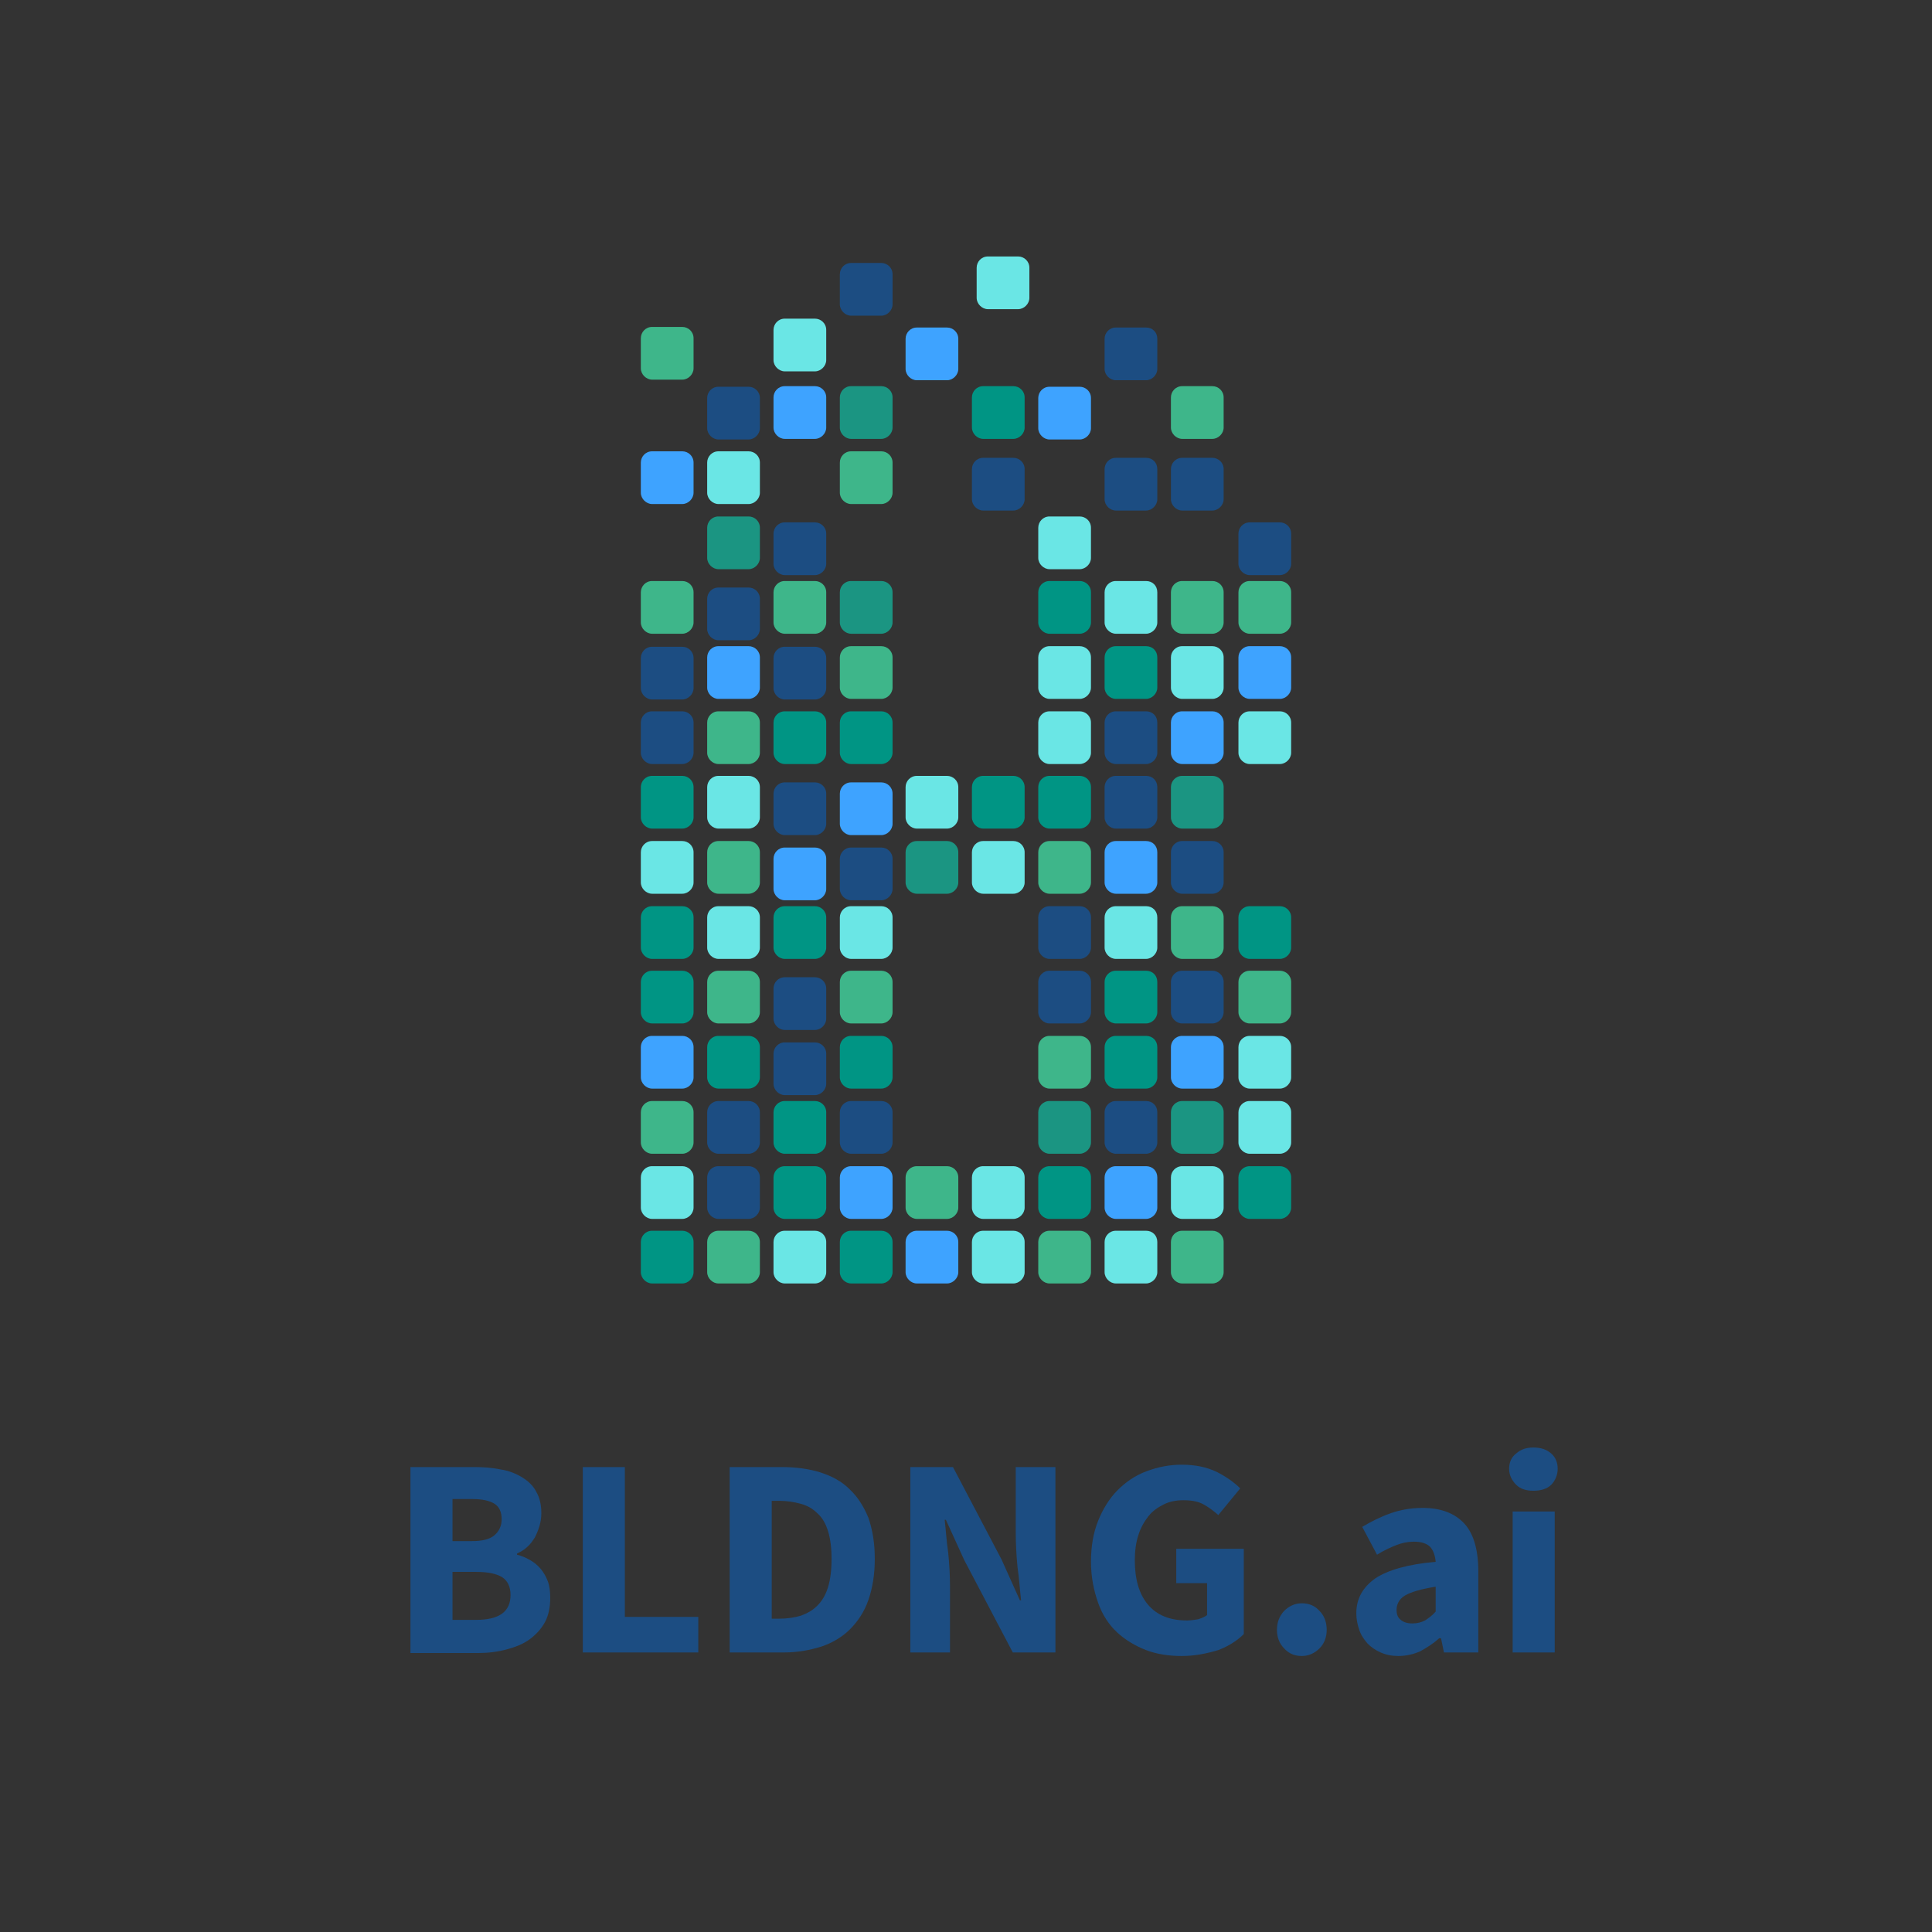 <?xml version="1.0" encoding="utf-8"?>
<!-- Generator: Adobe Illustrator 25.2.3, SVG Export Plug-In . SVG Version: 6.00 Build 0)  -->
<svg version="1.1" id="Layer_1" xmlns:dc="http://purl.org/dc/elements/1.1/" xmlns:xl="http://www.w3.org/1999/xlink"
	 xmlns="http://www.w3.org/2000/svg" xmlns:xlink="http://www.w3.org/1999/xlink" x="0px" y="0px" viewBox="0 0 326.2 326.2"
	 style="enable-background:new 0 0 326.2 326.2;" xml:space="preserve">
<rect x="0" y="0" width="326.2" height="326.2" fill="#333333" stroke="none"/>
<style type="text/css">
	.st0{fill:#FFFFFF;}
	.st1{fill:#1C4D82;}
	.st2{fill:#3EA3FF;}
	.st3{fill:#3EB68A;}
	.st4{fill:#6AE6E5;}
	.st5{fill:#009584;}
	.st6{fill:#1B9582;}
	.st7{enable-background:new    ;}
</style>
<g>
	<rect x="-1185.6" y="-450.9" class="st0" width="109.7" height="173.4"/>
	<g>
		<path class="st1" d="M108.2,111.1c0-1,0.8-1.9,1.9-1.9h5.1c1,0,1.9,0.8,1.9,1.9v5.1c0,1-0.9,1.9-1.9,1.9h-5.1
			c-1,0-1.9-0.9-1.9-1.9V111.1z"/>
		<path class="st2" d="M119.4,111c0-1,0.8-1.9,1.9-1.9h5.1c1,0,1.9,0.8,1.9,1.9v5.1c0,1-0.9,1.9-1.9,1.9h-5.1c-1,0-1.9-0.9-1.9-1.9
			V111z"/>
		<path class="st1" d="M130.6,111.1c0-1,0.8-1.9,1.9-1.9h5.1c1,0,1.9,0.8,1.9,1.9v5.1c0,1-0.9,1.9-1.9,1.9h-5.1
			c-1,0-1.9-0.9-1.9-1.9V111.1z"/>
		<path class="st3" d="M141.8,111c0-1,0.8-1.9,1.9-1.9h5.1c1,0,1.9,0.8,1.9,1.9v5.1c0,1-0.9,1.9-1.9,1.9h-5.1c-1,0-1.9-0.9-1.9-1.9
			V111z"/>
		<path class="st4" d="M175.3,111c0-1,0.8-1.9,1.9-1.9h5.1c1,0,1.9,0.8,1.9,1.9v5.1c0,1-0.9,1.9-1.9,1.9h-5.1c-1,0-1.9-0.9-1.9-1.9
			V111z"/>
		<path class="st5" d="M186.5,111c0-1,0.8-1.9,1.9-1.9h5.1c1.1,0,1.9,0.8,1.9,1.9v5.1c0,1-0.9,1.9-1.9,1.9h-5.1
			c-1,0-1.9-0.9-1.9-1.9V111z"/>
		<path class="st4" d="M197.7,111c0-1,0.8-1.9,1.9-1.9h5.1c1,0,1.9,0.8,1.9,1.9v5.1c0,1-0.9,1.9-1.9,1.9h-5.1c-1,0-1.9-0.9-1.9-1.9
			V111z"/>
		<path class="st1" d="M108.2,122c0-1,0.8-1.9,1.9-1.9h5.1c1,0,1.9,0.8,1.9,1.9v5.1c0,1-0.9,1.9-1.9,1.9h-5.1c-1,0-1.9-0.9-1.9-1.9
			V122z"/>
		<path class="st3" d="M119.4,122c0-1,0.8-1.9,1.9-1.9h5.1c1,0,1.9,0.8,1.9,1.9v5.1c0,1-0.9,1.9-1.9,1.9h-5.1c-1,0-1.9-0.9-1.9-1.9
			V122z"/>
		<path class="st5" d="M130.6,122c0-1,0.8-1.9,1.9-1.9h5.1c1,0,1.9,0.8,1.9,1.9v5.1c0,1-0.9,1.9-1.9,1.9h-5.1c-1,0-1.9-0.9-1.9-1.9
			V122z"/>
		<path class="st5" d="M141.8,122c0-1,0.8-1.9,1.9-1.9h5.1c1,0,1.9,0.8,1.9,1.9v5.1c0,1-0.9,1.9-1.9,1.9h-5.1c-1,0-1.9-0.9-1.9-1.9
			V122z"/>
		<path class="st4" d="M175.3,122c0-1,0.8-1.9,1.9-1.9h5.1c1,0,1.9,0.8,1.9,1.9v5.1c0,1-0.9,1.9-1.9,1.9h-5.1c-1,0-1.9-0.9-1.9-1.9
			V122z"/>
		<path class="st1" d="M186.5,122c0-1,0.8-1.9,1.9-1.9h5.1c1.1,0,1.9,0.8,1.9,1.9v5.1c0,1-0.9,1.9-1.9,1.9h-5.1
			c-1,0-1.9-0.9-1.9-1.9V122z"/>
		<path class="st2" d="M197.7,122c0-1,0.8-1.9,1.9-1.9h5.1c1,0,1.9,0.8,1.9,1.9v5.1c0,1-0.9,1.9-1.9,1.9h-5.1c-1,0-1.9-0.9-1.9-1.9
			V122z"/>
		<path class="st5" d="M108.2,132.9c0-1,0.8-1.9,1.9-1.9h5.1c1,0,1.9,0.8,1.9,1.9v5.1c0,1-0.9,1.9-1.9,1.9h-5.1
			c-1,0-1.9-0.9-1.9-1.9V132.9z"/>
		<path class="st4" d="M119.4,132.9c0-1,0.8-1.9,1.9-1.9h5.1c1,0,1.9,0.8,1.9,1.9v5.1c0,1-0.9,1.9-1.9,1.9h-5.1
			c-1,0-1.9-0.9-1.9-1.9V132.9z"/>
		<path class="st1" d="M130.6,134c0-1,0.8-1.9,1.9-1.9h5.1c1,0,1.9,0.8,1.9,1.9v5.1c0,1-0.9,1.9-1.9,1.9h-5.1c-1,0-1.9-0.9-1.9-1.9
			V134z"/>
		<path class="st2" d="M141.8,134c0-1,0.8-1.9,1.9-1.9h5.1c1,0,1.9,0.8,1.9,1.9v5.1c0,1-0.9,1.9-1.9,1.9h-5.1c-1,0-1.9-0.9-1.9-1.9
			V134z"/>
		<path class="st4" d="M152.9,132.9c0-1,0.8-1.9,1.9-1.9h5.1c1,0,1.9,0.8,1.9,1.9v5.1c0,1-0.9,1.9-1.9,1.9h-5.1
			c-1,0-1.9-0.9-1.9-1.9V132.9z"/>
		<path class="st5" d="M164.1,132.9c0-1,0.8-1.9,1.9-1.9h5.1c1,0,1.9,0.8,1.9,1.9v5.1c0,1-0.9,1.9-1.9,1.9H166c-1,0-1.9-0.9-1.9-1.9
			V132.9z"/>
		<path class="st5" d="M175.3,132.9c0-1,0.8-1.9,1.9-1.9h5.1c1,0,1.9,0.8,1.9,1.9v5.1c0,1-0.9,1.9-1.9,1.9h-5.1
			c-1,0-1.9-0.9-1.9-1.9V132.9z"/>
		<path class="st1" d="M186.5,132.9c0-1,0.8-1.9,1.9-1.9h5.1c1.1,0,1.9,0.8,1.9,1.9v5.1c0,1-0.9,1.9-1.9,1.9h-5.1
			c-1,0-1.9-0.9-1.9-1.9V132.9z"/>
		<path class="st6" d="M197.7,132.9c0-1,0.8-1.9,1.9-1.9h5.1c1,0,1.9,0.8,1.9,1.9v5.1c0,1-0.9,1.9-1.9,1.9h-5.1
			c-1,0-1.9-0.9-1.9-1.9V132.9z"/>
		<path class="st4" d="M108.2,143.9c0-1,0.8-1.9,1.9-1.9h5.1c1,0,1.9,0.8,1.9,1.9v5.1c0,1-0.9,1.9-1.9,1.9h-5.1
			c-1,0-1.9-0.9-1.9-1.9V143.9z"/>
		<path class="st3" d="M119.4,143.9c0-1,0.8-1.9,1.9-1.9h5.1c1,0,1.9,0.8,1.9,1.9v5.1c0,1-0.9,1.9-1.9,1.9h-5.1
			c-1,0-1.9-0.9-1.9-1.9V143.9z"/>
		<path class="st2" d="M130.6,145c0-1,0.8-1.9,1.9-1.9h5.1c1,0,1.9,0.8,1.9,1.9v5.1c0,1-0.9,1.9-1.9,1.9h-5.1c-1,0-1.9-0.9-1.9-1.9
			V145z"/>
		<path class="st1" d="M141.8,145c0-1,0.8-1.9,1.9-1.9h5.1c1,0,1.9,0.8,1.9,1.9v5.1c0,1-0.9,1.9-1.9,1.9h-5.1c-1,0-1.9-0.9-1.9-1.9
			V145z"/>
		<path class="st6" d="M152.9,143.9c0-1,0.8-1.9,1.9-1.9h5.1c1,0,1.9,0.8,1.9,1.9v5.1c0,1-0.9,1.9-1.9,1.9h-5.1
			c-1,0-1.9-0.9-1.9-1.9V143.9z"/>
		<path class="st4" d="M164.1,143.9c0-1,0.8-1.9,1.9-1.9h5.1c1,0,1.9,0.8,1.9,1.9v5.1c0,1-0.9,1.9-1.9,1.9H166c-1,0-1.9-0.9-1.9-1.9
			V143.9z"/>
		<path class="st3" d="M175.3,143.9c0-1,0.8-1.9,1.9-1.9h5.1c1,0,1.9,0.8,1.9,1.9v5.1c0,1-0.9,1.9-1.9,1.9h-5.1
			c-1,0-1.9-0.9-1.9-1.9V143.9z"/>
		<path class="st2" d="M186.5,143.9c0-1,0.8-1.9,1.9-1.9h5.1c1.1,0,1.9,0.8,1.9,1.9v5.1c0,1-0.9,1.9-1.9,1.9h-5.1
			c-1,0-1.9-0.9-1.9-1.9V143.9z"/>
		<path class="st1" d="M197.7,143.9c0-1,0.8-1.9,1.9-1.9h5.1c1,0,1.9,0.8,1.9,1.9v5.1c0,1-0.9,1.9-1.9,1.9h-5.1
			c-1,0-1.9-0.9-1.9-1.9V143.9z"/>
		<path class="st5" d="M108.2,154.9c0-1,0.8-1.9,1.9-1.9h5.1c1,0,1.9,0.8,1.9,1.9v5.1c0,1-0.9,1.9-1.9,1.9h-5.1
			c-1,0-1.9-0.9-1.9-1.9V154.9z"/>
		<path class="st4" d="M119.4,154.9c0-1,0.8-1.9,1.9-1.9h5.1c1,0,1.9,0.8,1.9,1.9v5.1c0,1-0.9,1.9-1.9,1.9h-5.1
			c-1,0-1.9-0.9-1.9-1.9V154.9z"/>
		<path class="st5" d="M130.6,154.9c0-1,0.8-1.9,1.9-1.9h5.1c1,0,1.9,0.8,1.9,1.9v5.1c0,1-0.9,1.9-1.9,1.9h-5.1
			c-1,0-1.9-0.9-1.9-1.9V154.9z"/>
		<path class="st4" d="M141.8,154.9c0-1,0.8-1.9,1.9-1.9h5.1c1,0,1.9,0.8,1.9,1.9v5.1c0,1-0.9,1.9-1.9,1.9h-5.1
			c-1,0-1.9-0.9-1.9-1.9V154.9z"/>
		<path class="st1" d="M175.3,154.9c0-1,0.8-1.9,1.9-1.9h5.1c1,0,1.9,0.8,1.9,1.9v5.1c0,1-0.9,1.9-1.9,1.9h-5.1
			c-1,0-1.9-0.9-1.9-1.9V154.9z"/>
		<path class="st4" d="M186.5,154.9c0-1,0.8-1.9,1.9-1.9h5.1c1.1,0,1.9,0.8,1.9,1.9v5.1c0,1-0.9,1.9-1.9,1.9h-5.1
			c-1,0-1.9-0.9-1.9-1.9V154.9z"/>
		<path class="st3" d="M197.7,154.9c0-1,0.8-1.9,1.9-1.9h5.1c1,0,1.9,0.8,1.9,1.9v5.1c0,1-0.9,1.9-1.9,1.9h-5.1
			c-1,0-1.9-0.9-1.9-1.9V154.9z"/>
		<path class="st5" d="M108.2,165.8c0-1,0.8-1.9,1.9-1.9h5.1c1,0,1.9,0.8,1.9,1.9v5.1c0,1-0.9,1.9-1.9,1.9h-5.1
			c-1,0-1.9-0.9-1.9-1.9V165.8z"/>
		<path class="st3" d="M119.4,165.8c0-1,0.8-1.9,1.9-1.9h5.1c1,0,1.9,0.8,1.9,1.9v5.1c0,1-0.9,1.9-1.9,1.9h-5.1
			c-1,0-1.9-0.9-1.9-1.9V165.8z"/>
		<path class="st1" d="M130.6,166.9c0-1,0.8-1.9,1.9-1.9h5.1c1,0,1.9,0.8,1.9,1.9v5.1c0,1-0.9,1.9-1.9,1.9h-5.1
			c-1,0-1.9-0.9-1.9-1.9V166.9z"/>
		<path class="st3" d="M141.8,165.8c0-1,0.8-1.9,1.9-1.9h5.1c1,0,1.9,0.8,1.9,1.9v5.1c0,1-0.9,1.9-1.9,1.9h-5.1
			c-1,0-1.9-0.9-1.9-1.9V165.8z"/>
		<path class="st1" d="M175.3,165.8c0-1,0.8-1.9,1.9-1.9h5.1c1,0,1.9,0.8,1.9,1.9v5.1c0,1-0.9,1.9-1.9,1.9h-5.1
			c-1,0-1.9-0.9-1.9-1.9V165.8z"/>
		<path class="st5" d="M186.5,165.8c0-1,0.8-1.9,1.9-1.9h5.1c1.1,0,1.9,0.8,1.9,1.9v5.1c0,1-0.9,1.9-1.9,1.9h-5.1
			c-1,0-1.9-0.9-1.9-1.9V165.8z"/>
		<path class="st1" d="M197.7,165.8c0-1,0.8-1.9,1.9-1.9h5.1c1,0,1.9,0.8,1.9,1.9v5.1c0,1-0.9,1.9-1.9,1.9h-5.1
			c-1,0-1.9-0.9-1.9-1.9V165.8z"/>
		<path class="st6" d="M119.4,89.1c0-1,0.8-1.9,1.9-1.9h5.1c1,0,1.9,0.8,1.9,1.9v5.1c0,1-0.9,1.9-1.9,1.9h-5.1c-1,0-1.9-0.9-1.9-1.9
			V89.1z"/>
		<path class="st1" d="M130.6,90.1c0-1,0.8-1.9,1.9-1.9h5.1c1,0,1.9,0.8,1.9,1.9v5.1c0,1-0.9,1.9-1.9,1.9h-5.1c-1,0-1.9-0.9-1.9-1.9
			V90.1z"/>
		<path class="st4" d="M175.3,89.1c0-1,0.8-1.9,1.9-1.9h5.1c1,0,1.9,0.8,1.9,1.9v5.1c0,1-0.9,1.9-1.9,1.9h-5.1c-1,0-1.9-0.9-1.9-1.9
			V89.1z"/>
		<path class="st1" d="M186.5,57.2c0-1,0.8-1.9,1.9-1.9h5.1c1.1,0,1.9,0.8,1.9,1.9v5.1c0,1-0.9,1.9-1.9,1.9h-5.1
			c-1,0-1.9-0.9-1.9-1.9V57.2z"/>
		<path class="st3" d="M108.2,100c0-1,0.8-1.9,1.9-1.9h5.1c1,0,1.9,0.8,1.9,1.9v5.1c0,1-0.9,1.9-1.9,1.9h-5.1c-1,0-1.9-0.9-1.9-1.9
			V100z"/>
		<path class="st1" d="M119.4,101.1c0-1,0.8-1.9,1.9-1.9h5.1c1,0,1.9,0.8,1.9,1.9v5.1c0,1-0.9,1.9-1.9,1.9h-5.1
			c-1,0-1.9-0.9-1.9-1.9V101.1z"/>
		<path class="st3" d="M130.6,100c0-1,0.8-1.9,1.9-1.9h5.1c1,0,1.9,0.8,1.9,1.9v5.1c0,1-0.9,1.9-1.9,1.9h-5.1c-1,0-1.9-0.9-1.9-1.9
			V100z"/>
		<path class="st6" d="M141.8,100c0-1,0.8-1.9,1.9-1.9h5.1c1,0,1.9,0.8,1.9,1.9v5.1c0,1-0.9,1.9-1.9,1.9h-5.1c-1,0-1.9-0.9-1.9-1.9
			V100z"/>
		<path class="st5" d="M175.3,100c0-1,0.8-1.9,1.9-1.9h5.1c1,0,1.9,0.8,1.9,1.9v5.1c0,1-0.9,1.9-1.9,1.9h-5.1c-1,0-1.9-0.9-1.9-1.9
			V100z"/>
		<path class="st4" d="M186.5,100c0-1,0.8-1.9,1.9-1.9h5.1c1.1,0,1.9,0.8,1.9,1.9v5.1c0,1-0.9,1.9-1.9,1.9h-5.1
			c-1,0-1.9-0.9-1.9-1.9V100z"/>
		<path class="st3" d="M197.7,100c0-1,0.8-1.9,1.9-1.9h5.1c1,0,1.9,0.8,1.9,1.9v5.1c0,1-0.9,1.9-1.9,1.9h-5.1c-1,0-1.9-0.9-1.9-1.9
			V100z"/>
		<path class="st2" d="M108.2,176.8c0-1,0.8-1.9,1.9-1.9h5.1c1,0,1.9,0.8,1.9,1.9v5.1c0,1-0.9,1.9-1.9,1.9h-5.1
			c-1,0-1.9-0.9-1.9-1.9V176.8z"/>
		<path class="st5" d="M119.4,176.8c0-1,0.8-1.9,1.9-1.9h5.1c1,0,1.9,0.8,1.9,1.9v5.1c0,1-0.9,1.9-1.9,1.9h-5.1
			c-1,0-1.9-0.9-1.9-1.9V176.8z"/>
		<path class="st1" d="M130.6,177.9c0-1,0.8-1.9,1.9-1.9h5.1c1,0,1.9,0.8,1.9,1.9v5.1c0,1-0.9,1.9-1.9,1.9h-5.1
			c-1,0-1.9-0.9-1.9-1.9V177.9z"/>
		<path class="st5" d="M141.8,176.8c0-1,0.8-1.9,1.9-1.9h5.1c1,0,1.9,0.8,1.9,1.9v5.1c0,1-0.9,1.9-1.9,1.9h-5.1
			c-1,0-1.9-0.9-1.9-1.9V176.8z"/>
		<path class="st3" d="M175.3,176.8c0-1,0.8-1.9,1.9-1.9h5.1c1,0,1.9,0.8,1.9,1.9v5.1c0,1-0.9,1.9-1.9,1.9h-5.1
			c-1,0-1.9-0.9-1.9-1.9V176.8z"/>
		<path class="st5" d="M186.5,176.8c0-1,0.8-1.9,1.9-1.9h5.1c1.1,0,1.9,0.8,1.9,1.9v5.1c0,1-0.9,1.9-1.9,1.9h-5.1
			c-1,0-1.9-0.9-1.9-1.9V176.8z"/>
		<path class="st2" d="M197.7,176.8c0-1,0.8-1.9,1.9-1.9h5.1c1,0,1.9,0.8,1.9,1.9v5.1c0,1-0.9,1.9-1.9,1.9h-5.1
			c-1,0-1.9-0.9-1.9-1.9V176.8z"/>
		<path class="st3" d="M108.2,187.8c0-1,0.8-1.9,1.9-1.9h5.1c1,0,1.9,0.8,1.9,1.9v5.1c0,1-0.9,1.9-1.9,1.9h-5.1
			c-1,0-1.9-0.9-1.9-1.9V187.8z"/>
		<path class="st1" d="M119.4,187.8c0-1,0.8-1.9,1.9-1.9h5.1c1,0,1.9,0.8,1.9,1.9v5.1c0,1-0.9,1.9-1.9,1.9h-5.1
			c-1,0-1.9-0.9-1.9-1.9V187.8z"/>
		<path class="st5" d="M130.6,187.8c0-1,0.8-1.9,1.9-1.9h5.1c1,0,1.9,0.8,1.9,1.9v5.1c0,1-0.9,1.9-1.9,1.9h-5.1
			c-1,0-1.9-0.9-1.9-1.9V187.8z"/>
		<path class="st1" d="M141.8,187.8c0-1,0.8-1.9,1.9-1.9h5.1c1,0,1.9,0.8,1.9,1.9v5.1c0,1-0.9,1.9-1.9,1.9h-5.1
			c-1,0-1.9-0.9-1.9-1.9V187.8z"/>
		<path class="st6" d="M175.3,187.8c0-1,0.8-1.9,1.9-1.9h5.1c1,0,1.9,0.8,1.9,1.9v5.1c0,1-0.9,1.9-1.9,1.9h-5.1
			c-1,0-1.9-0.9-1.9-1.9V187.8z"/>
		<path class="st1" d="M186.5,187.8c0-1,0.8-1.9,1.9-1.9h5.1c1.1,0,1.9,0.8,1.9,1.9v5.1c0,1-0.9,1.9-1.9,1.9h-5.1
			c-1,0-1.9-0.9-1.9-1.9V187.8z"/>
		<path class="st6" d="M197.7,187.8c0-1,0.8-1.9,1.9-1.9h5.1c1,0,1.9,0.8,1.9,1.9v5.1c0,1-0.9,1.9-1.9,1.9h-5.1
			c-1,0-1.9-0.9-1.9-1.9V187.8z"/>
		<path class="st4" d="M108.2,198.8c0-1,0.8-1.9,1.9-1.9h5.1c1,0,1.9,0.8,1.9,1.9v5.1c0,1-0.9,1.9-1.9,1.9h-5.1
			c-1,0-1.9-0.9-1.9-1.9V198.8z"/>
		<path class="st1" d="M119.4,198.8c0-1,0.8-1.9,1.9-1.9h5.1c1,0,1.9,0.8,1.9,1.9v5.1c0,1-0.9,1.9-1.9,1.9h-5.1
			c-1,0-1.9-0.9-1.9-1.9V198.8z"/>
		<path class="st5" d="M130.6,198.8c0-1,0.8-1.9,1.9-1.9h5.1c1,0,1.9,0.8,1.9,1.9v5.1c0,1-0.9,1.9-1.9,1.9h-5.1
			c-1,0-1.9-0.9-1.9-1.9V198.8z"/>
		<path class="st2" d="M141.8,198.8c0-1,0.8-1.9,1.9-1.9h5.1c1,0,1.9,0.8,1.9,1.9v5.1c0,1-0.9,1.9-1.9,1.9h-5.1
			c-1,0-1.9-0.9-1.9-1.9V198.8z"/>
		<path class="st3" d="M152.9,198.8c0-1,0.8-1.9,1.9-1.9h5.1c1,0,1.9,0.8,1.9,1.9v5.1c0,1-0.9,1.9-1.9,1.9h-5.1
			c-1,0-1.9-0.9-1.9-1.9V198.8z"/>
		<path class="st4" d="M164.1,198.8c0-1,0.8-1.9,1.9-1.9h5.1c1,0,1.9,0.8,1.9,1.9v5.1c0,1-0.9,1.9-1.9,1.9H166c-1,0-1.9-0.9-1.9-1.9
			V198.8z"/>
		<path class="st5" d="M175.3,198.8c0-1,0.8-1.9,1.9-1.9h5.1c1,0,1.9,0.8,1.9,1.9v5.1c0,1-0.9,1.9-1.9,1.9h-5.1
			c-1,0-1.9-0.9-1.9-1.9V198.8z"/>
		<path class="st2" d="M186.5,198.8c0-1,0.8-1.9,1.9-1.9h5.1c1.1,0,1.9,0.8,1.9,1.9v5.1c0,1-0.9,1.9-1.9,1.9h-5.1
			c-1,0-1.9-0.9-1.9-1.9V198.8z"/>
		<path class="st4" d="M197.7,198.8c0-1,0.8-1.9,1.9-1.9h5.1c1,0,1.9,0.8,1.9,1.9v5.1c0,1-0.9,1.9-1.9,1.9h-5.1
			c-1,0-1.9-0.9-1.9-1.9V198.8z"/>
		<path class="st5" d="M108.2,209.7c0-1,0.8-1.9,1.9-1.9h5.1c1,0,1.9,0.8,1.9,1.9v5.1c0,1-0.9,1.9-1.9,1.9h-5.1
			c-1,0-1.9-0.9-1.9-1.9V209.7z"/>
		<path class="st3" d="M119.4,209.7c0-1,0.8-1.9,1.9-1.9h5.1c1,0,1.9,0.8,1.9,1.9v5.1c0,1-0.9,1.9-1.9,1.9h-5.1
			c-1,0-1.9-0.9-1.9-1.9V209.7z"/>
		<path class="st4" d="M130.6,209.7c0-1,0.8-1.9,1.9-1.9h5.1c1,0,1.9,0.8,1.9,1.9v5.1c0,1-0.9,1.9-1.9,1.9h-5.1
			c-1,0-1.9-0.9-1.9-1.9V209.7z"/>
		<path class="st5" d="M141.8,209.7c0-1,0.8-1.9,1.9-1.9h5.1c1,0,1.9,0.8,1.9,1.9v5.1c0,1-0.9,1.9-1.9,1.9h-5.1
			c-1,0-1.9-0.9-1.9-1.9V209.7z"/>
		<path class="st2" d="M152.9,209.7c0-1,0.8-1.9,1.9-1.9h5.1c1,0,1.9,0.8,1.9,1.9v5.1c0,1-0.9,1.9-1.9,1.9h-5.1
			c-1,0-1.9-0.9-1.9-1.9V209.7z"/>
		<path class="st4" d="M164.1,209.7c0-1,0.8-1.9,1.9-1.9h5.1c1,0,1.9,0.8,1.9,1.9v5.1c0,1-0.9,1.9-1.9,1.9H166c-1,0-1.9-0.9-1.9-1.9
			V209.7z"/>
		<path class="st3" d="M175.3,209.7c0-1,0.8-1.9,1.9-1.9h5.1c1,0,1.9,0.8,1.9,1.9v5.1c0,1-0.9,1.9-1.9,1.9h-5.1
			c-1,0-1.9-0.9-1.9-1.9V209.7z"/>
		<path class="st4" d="M186.5,209.7c0-1,0.8-1.9,1.9-1.9h5.1c1.1,0,1.9,0.8,1.9,1.9v5.1c0,1-0.9,1.9-1.9,1.9h-5.1
			c-1,0-1.9-0.9-1.9-1.9V209.7z"/>
		<path class="st3" d="M197.7,209.7c0-1,0.8-1.9,1.9-1.9h5.1c1,0,1.9,0.8,1.9,1.9v5.1c0,1-0.9,1.9-1.9,1.9h-5.1
			c-1,0-1.9-0.9-1.9-1.9V209.7z"/>
		<path class="st1" d="M119.4,67.2c0-1,0.8-1.9,1.9-1.9h5.1c1,0,1.9,0.8,1.9,1.9v5.1c0,1-0.9,1.9-1.9,1.9h-5.1c-1,0-1.9-0.9-1.9-1.9
			V67.2z"/>
		<path class="st2" d="M130.6,67.1c0-1,0.8-1.9,1.9-1.9h5.1c1,0,1.9,0.8,1.9,1.9v5.1c0,1-0.9,1.9-1.9,1.9h-5.1c-1,0-1.9-0.9-1.9-1.9
			V67.1z"/>
		<path class="st6" d="M141.8,67.1c0-1,0.8-1.9,1.9-1.9h5.1c1,0,1.9,0.8,1.9,1.9v5.1c0,1-0.9,1.9-1.9,1.9h-5.1c-1,0-1.9-0.9-1.9-1.9
			V67.1z"/>
		<path class="st5" d="M164.1,67.1c0-1,0.8-1.9,1.9-1.9h5.1c1,0,1.9,0.8,1.9,1.9v5.1c0,1-0.9,1.9-1.9,1.9H166c-1,0-1.9-0.9-1.9-1.9
			V67.1z"/>
		<path class="st2" d="M175.3,67.2c0-1,0.8-1.9,1.9-1.9h5.1c1,0,1.9,0.8,1.9,1.9v5.1c0,1-0.9,1.9-1.9,1.9h-5.1c-1,0-1.9-0.9-1.9-1.9
			V67.2z"/>
		<path class="st3" d="M197.7,67.1c0-1,0.8-1.9,1.9-1.9h5.1c1,0,1.9,0.8,1.9,1.9v5.1c0,1-0.9,1.9-1.9,1.9h-5.1c-1,0-1.9-0.9-1.9-1.9
			V67.1z"/>
		<path class="st2" d="M108.2,78.1c0-1,0.8-1.9,1.9-1.9h5.1c1,0,1.9,0.8,1.9,1.9v5.1c0,1-0.9,1.9-1.9,1.9h-5.1c-1,0-1.9-0.9-1.9-1.9
			V78.1z"/>
		<path class="st4" d="M119.4,78.1c0-1,0.8-1.9,1.9-1.9h5.1c1,0,1.9,0.8,1.9,1.9v5.1c0,1-0.9,1.9-1.9,1.9h-5.1c-1,0-1.9-0.9-1.9-1.9
			V78.1z"/>
		<path class="st3" d="M141.8,78.1c0-1,0.8-1.9,1.9-1.9h5.1c1,0,1.9,0.8,1.9,1.9v5.1c0,1-0.9,1.9-1.9,1.9h-5.1c-1,0-1.9-0.9-1.9-1.9
			V78.1z"/>
		<path class="st2" d="M152.9,57.2c0-1,0.8-1.9,1.9-1.9h5.1c1,0,1.9,0.8,1.9,1.9v5.1c0,1-0.9,1.9-1.9,1.9h-5.1c-1,0-1.9-0.9-1.9-1.9
			V57.2z"/>
		<path class="st1" d="M164.1,79.2c0-1,0.8-1.9,1.9-1.9h5.1c1,0,1.9,0.8,1.9,1.9v5.1c0,1-0.9,1.9-1.9,1.9H166c-1,0-1.9-0.9-1.9-1.9
			V79.2z"/>
		<path class="st4" d="M164.9,45.2c0-1,0.8-1.9,1.9-1.9h5.1c1,0,1.9,0.8,1.9,1.9v5.1c0,1-0.9,1.9-1.9,1.9h-5.1c-1,0-1.9-0.9-1.9-1.9
			V45.2z"/>
		<path class="st1" d="M186.5,79.2c0-1,0.8-1.9,1.9-1.9h5.1c1.1,0,1.9,0.8,1.9,1.9v5.1c0,1-0.9,1.9-1.9,1.9h-5.1
			c-1,0-1.9-0.9-1.9-1.9V79.2z"/>
		<path class="st1" d="M197.7,79.2c0-1,0.8-1.9,1.9-1.9h5.1c1,0,1.9,0.8,1.9,1.9v5.1c0,1-0.9,1.9-1.9,1.9h-5.1c-1,0-1.9-0.9-1.9-1.9
			V79.2z"/>
		<path class="st2" d="M209.1,111c0-1,0.8-1.9,1.9-1.9h5.1c1,0,1.9,0.8,1.9,1.9v5.1c0,1-0.9,1.9-1.9,1.9H211c-1,0-1.9-0.9-1.9-1.9
			V111z"/>
		<path class="st4" d="M209.1,122c0-1,0.8-1.9,1.9-1.9h5.1c1,0,1.9,0.8,1.9,1.9v5.1c0,1-0.9,1.9-1.9,1.9H211c-1,0-1.9-0.9-1.9-1.9
			V122z"/>
		<path class="st5" d="M209.1,154.9c0-1,0.8-1.9,1.9-1.9h5.1c1,0,1.9,0.8,1.9,1.9v5.1c0,1-0.9,1.9-1.9,1.9H211c-1,0-1.9-0.9-1.9-1.9
			V154.9z"/>
		<path class="st3" d="M209.1,165.8c0-1,0.8-1.9,1.9-1.9h5.1c1,0,1.9,0.8,1.9,1.9v5.1c0,1-0.9,1.9-1.9,1.9H211c-1,0-1.9-0.9-1.9-1.9
			V165.8z"/>
		<path class="st1" d="M209.1,90.1c0-1,0.8-1.9,1.9-1.9h5.1c1,0,1.9,0.8,1.9,1.9v5.1c0,1-0.9,1.9-1.9,1.9H211c-1,0-1.9-0.9-1.9-1.9
			V90.1z"/>
		<path class="st3" d="M209.1,100c0-1,0.8-1.9,1.9-1.9h5.1c1,0,1.9,0.8,1.9,1.9v5.1c0,1-0.9,1.9-1.9,1.9H211c-1,0-1.9-0.9-1.9-1.9
			V100z"/>
		<path class="st4" d="M209.1,176.8c0-1,0.8-1.9,1.9-1.9h5.1c1,0,1.9,0.8,1.9,1.9v5.1c0,1-0.9,1.9-1.9,1.9H211c-1,0-1.9-0.9-1.9-1.9
			V176.8z"/>
		<path class="st4" d="M209.1,187.8c0-1,0.8-1.9,1.9-1.9h5.1c1,0,1.9,0.8,1.9,1.9v5.1c0,1-0.9,1.9-1.9,1.9H211c-1,0-1.9-0.9-1.9-1.9
			V187.8z"/>
		<path class="st5" d="M209.1,198.8c0-1,0.8-1.9,1.9-1.9h5.1c1,0,1.9,0.8,1.9,1.9v5.1c0,1-0.9,1.9-1.9,1.9H211c-1,0-1.9-0.9-1.9-1.9
			V198.8z"/>
		<path class="st4" d="M130.6,55.7c0-1,0.8-1.9,1.9-1.9h5.1c1,0,1.9,0.8,1.9,1.9v5.1c0,1-0.9,1.9-1.9,1.9h-5.1c-1,0-1.9-0.9-1.9-1.9
			V55.7z"/>
		<path class="st3" d="M108.2,57.1c0-1,0.8-1.9,1.9-1.9h5.1c1,0,1.9,0.8,1.9,1.9v5.1c0,1-0.9,1.9-1.9,1.9h-5.1c-1,0-1.9-0.9-1.9-1.9
			V57.1z"/>
		<path class="st1" d="M141.8,46.3c0-1,0.8-1.9,1.9-1.9h5.1c1,0,1.9,0.8,1.9,1.9v5.1c0,1-0.9,1.9-1.9,1.9h-5.1c-1,0-1.9-0.9-1.9-1.9
			V46.3z"/>
	</g>
</g>
<g class="st7">
	<path class="st1" d="M69.3,279v-31.3H80c1.6,0,3.1,0.1,4.5,0.4c1.4,0.2,2.6,0.7,3.6,1.3c1,0.6,1.9,1.4,2.4,2.4
		c0.6,1,0.9,2.2,0.9,3.7c0,0.7-0.1,1.4-0.3,2.1c-0.2,0.7-0.5,1.4-0.8,2c-0.4,0.6-0.8,1.2-1.3,1.6c-0.5,0.5-1.1,0.8-1.7,1.1v0.2
		c0.8,0.2,1.5,0.5,2.2,0.9c0.7,0.4,1.3,0.9,1.8,1.5c0.5,0.6,0.9,1.3,1.2,2.1c0.3,0.8,0.4,1.8,0.4,2.8c0,1.6-0.3,3-0.9,4.1
		s-1.5,2.1-2.6,2.9c-1.1,0.8-2.4,1.3-3.9,1.7c-1.5,0.4-3.1,0.6-4.8,0.6H69.3z M76.4,260.2h3.3c1.7,0,3-0.3,3.8-1
		c0.8-0.7,1.2-1.6,1.2-2.7c0-1.2-0.4-2.1-1.2-2.6c-0.8-0.5-2-0.8-3.7-0.8h-3.4V260.2z M76.4,273.5h4c3.9,0,5.8-1.4,5.8-4.2
		c0-1.4-0.5-2.4-1.4-3c-1-0.6-2.4-0.9-4.4-0.9h-4V273.5z"/>
	<path class="st1" d="M98.4,279v-31.3h7.1V273h12.4v6H98.4z"/>
	<path class="st1" d="M123.2,279v-31.3h8.8c2.4,0,4.6,0.3,6.5,0.9c1.9,0.6,3.6,1.5,4.9,2.8c1.4,1.3,2.4,2.9,3.2,4.8
		c0.7,2,1.1,4.3,1.1,7s-0.4,5-1.1,7c-0.7,2-1.8,3.6-3.1,4.9s-3,2.3-4.8,2.9c-1.9,0.6-4,1-6.3,1H123.2z M130.3,273.3h1.3
		c1.3,0,2.6-0.2,3.6-0.5c1.1-0.4,2-0.9,2.8-1.7c0.8-0.8,1.4-1.8,1.8-3.1c0.4-1.3,0.6-2.9,0.6-4.8c0-1.9-0.2-3.4-0.6-4.7
		c-0.4-1.3-1-2.3-1.8-3c-0.8-0.8-1.7-1.3-2.8-1.6c-1.1-0.3-2.3-0.5-3.6-0.5h-1.3V273.3z"/>
	<path class="st1" d="M153.7,279v-31.3h7.2l8.2,15.6l3.1,6.9h0.2c-0.2-1.7-0.3-3.5-0.6-5.6c-0.2-2-0.3-4-0.3-5.9v-11h6.7V279H171
		l-8.2-15.6l-3.1-6.8h-0.2c0.2,1.7,0.3,3.6,0.6,5.6c0.2,2,0.3,3.9,0.3,5.8V279H153.7z"/>
	<path class="st1" d="M199.5,279.6c-2.1,0-4.2-0.3-6-1s-3.5-1.7-4.9-3s-2.5-3-3.2-5s-1.2-4.3-1.2-6.9c0-2.6,0.4-4.9,1.2-6.9
		s1.9-3.8,3.3-5.2s3-2.5,4.9-3.2c1.9-0.7,3.8-1.1,5.9-1.1c2.3,0,4.2,0.4,5.9,1.2c1.6,0.8,3,1.8,4,2.8l-3.7,4.5
		c-0.8-0.7-1.6-1.3-2.5-1.8c-0.9-0.5-2-0.7-3.4-0.7c-1.2,0-2.3,0.2-3.3,0.7s-1.9,1.1-2.6,2s-1.3,1.9-1.7,3.2
		c-0.4,1.2-0.6,2.7-0.6,4.2c0,3.2,0.7,5.7,2.2,7.5c1.5,1.8,3.7,2.7,6.6,2.7c0.6,0,1.3-0.1,1.9-0.2c0.6-0.2,1.1-0.4,1.5-0.7v-5.4
		h-5.2v-5.8h11.4v14.4c-1.1,1.1-2.5,2-4.3,2.7C203.7,279.2,201.7,279.6,199.5,279.6z"/>
	<path class="st1" d="M219.8,279.6c-1.2,0-2.2-0.4-3-1.3c-0.8-0.8-1.2-1.9-1.2-3.1c0-1.3,0.4-2.3,1.2-3.2c0.8-0.8,1.8-1.3,3-1.3
		c1.2,0,2.2,0.4,3,1.3c0.8,0.8,1.2,1.9,1.2,3.2c0,1.2-0.4,2.3-1.2,3.1C222,279.1,221,279.6,219.8,279.6z"/>
	<path class="st1" d="M236.1,279.6c-1.1,0-2.1-0.2-3-0.6c-0.9-0.4-1.6-0.9-2.2-1.5c-0.6-0.7-1.1-1.4-1.4-2.3s-0.5-1.8-0.5-2.8
		c0-2.5,1.1-4.4,3.2-5.9c2.1-1.4,5.5-2.4,10.2-2.8c-0.1-1.1-0.4-1.9-0.9-2.5c-0.6-0.6-1.5-0.9-2.8-0.9c-1,0-2,0.2-3,0.6
		c-1,0.4-2.1,0.9-3.2,1.6l-2.5-4.7c1.5-0.9,3.1-1.7,4.8-2.3c1.7-0.6,3.5-0.9,5.4-0.9c3.1,0,5.4,0.9,7,2.6c1.6,1.7,2.4,4.5,2.4,8.1
		V279h-5.8l-0.5-2.4H243c-1,0.9-2.1,1.6-3.2,2.2C238.7,279.3,237.4,279.6,236.1,279.6z M238.5,274.1c0.8,0,1.5-0.2,2.1-0.5
		c0.6-0.4,1.2-0.8,1.8-1.5v-4.2c-2.5,0.4-4.2,0.9-5.2,1.5s-1.4,1.5-1.4,2.4c0,0.8,0.2,1.3,0.7,1.7
		C237,273.9,237.6,274.1,238.5,274.1z"/>
	<path class="st1" d="M258.9,251.7c-1.2,0-2.2-0.3-2.9-1s-1.2-1.6-1.2-2.7s0.4-2,1.2-2.6c0.8-0.7,1.7-1,2.9-1c1.2,0,2.2,0.3,3,1
		c0.8,0.7,1.1,1.6,1.1,2.6s-0.4,2-1.1,2.7S260.1,251.7,258.9,251.7z M255.4,279v-23.8h7.1V279H255.4z"/>
</g>
</svg>
